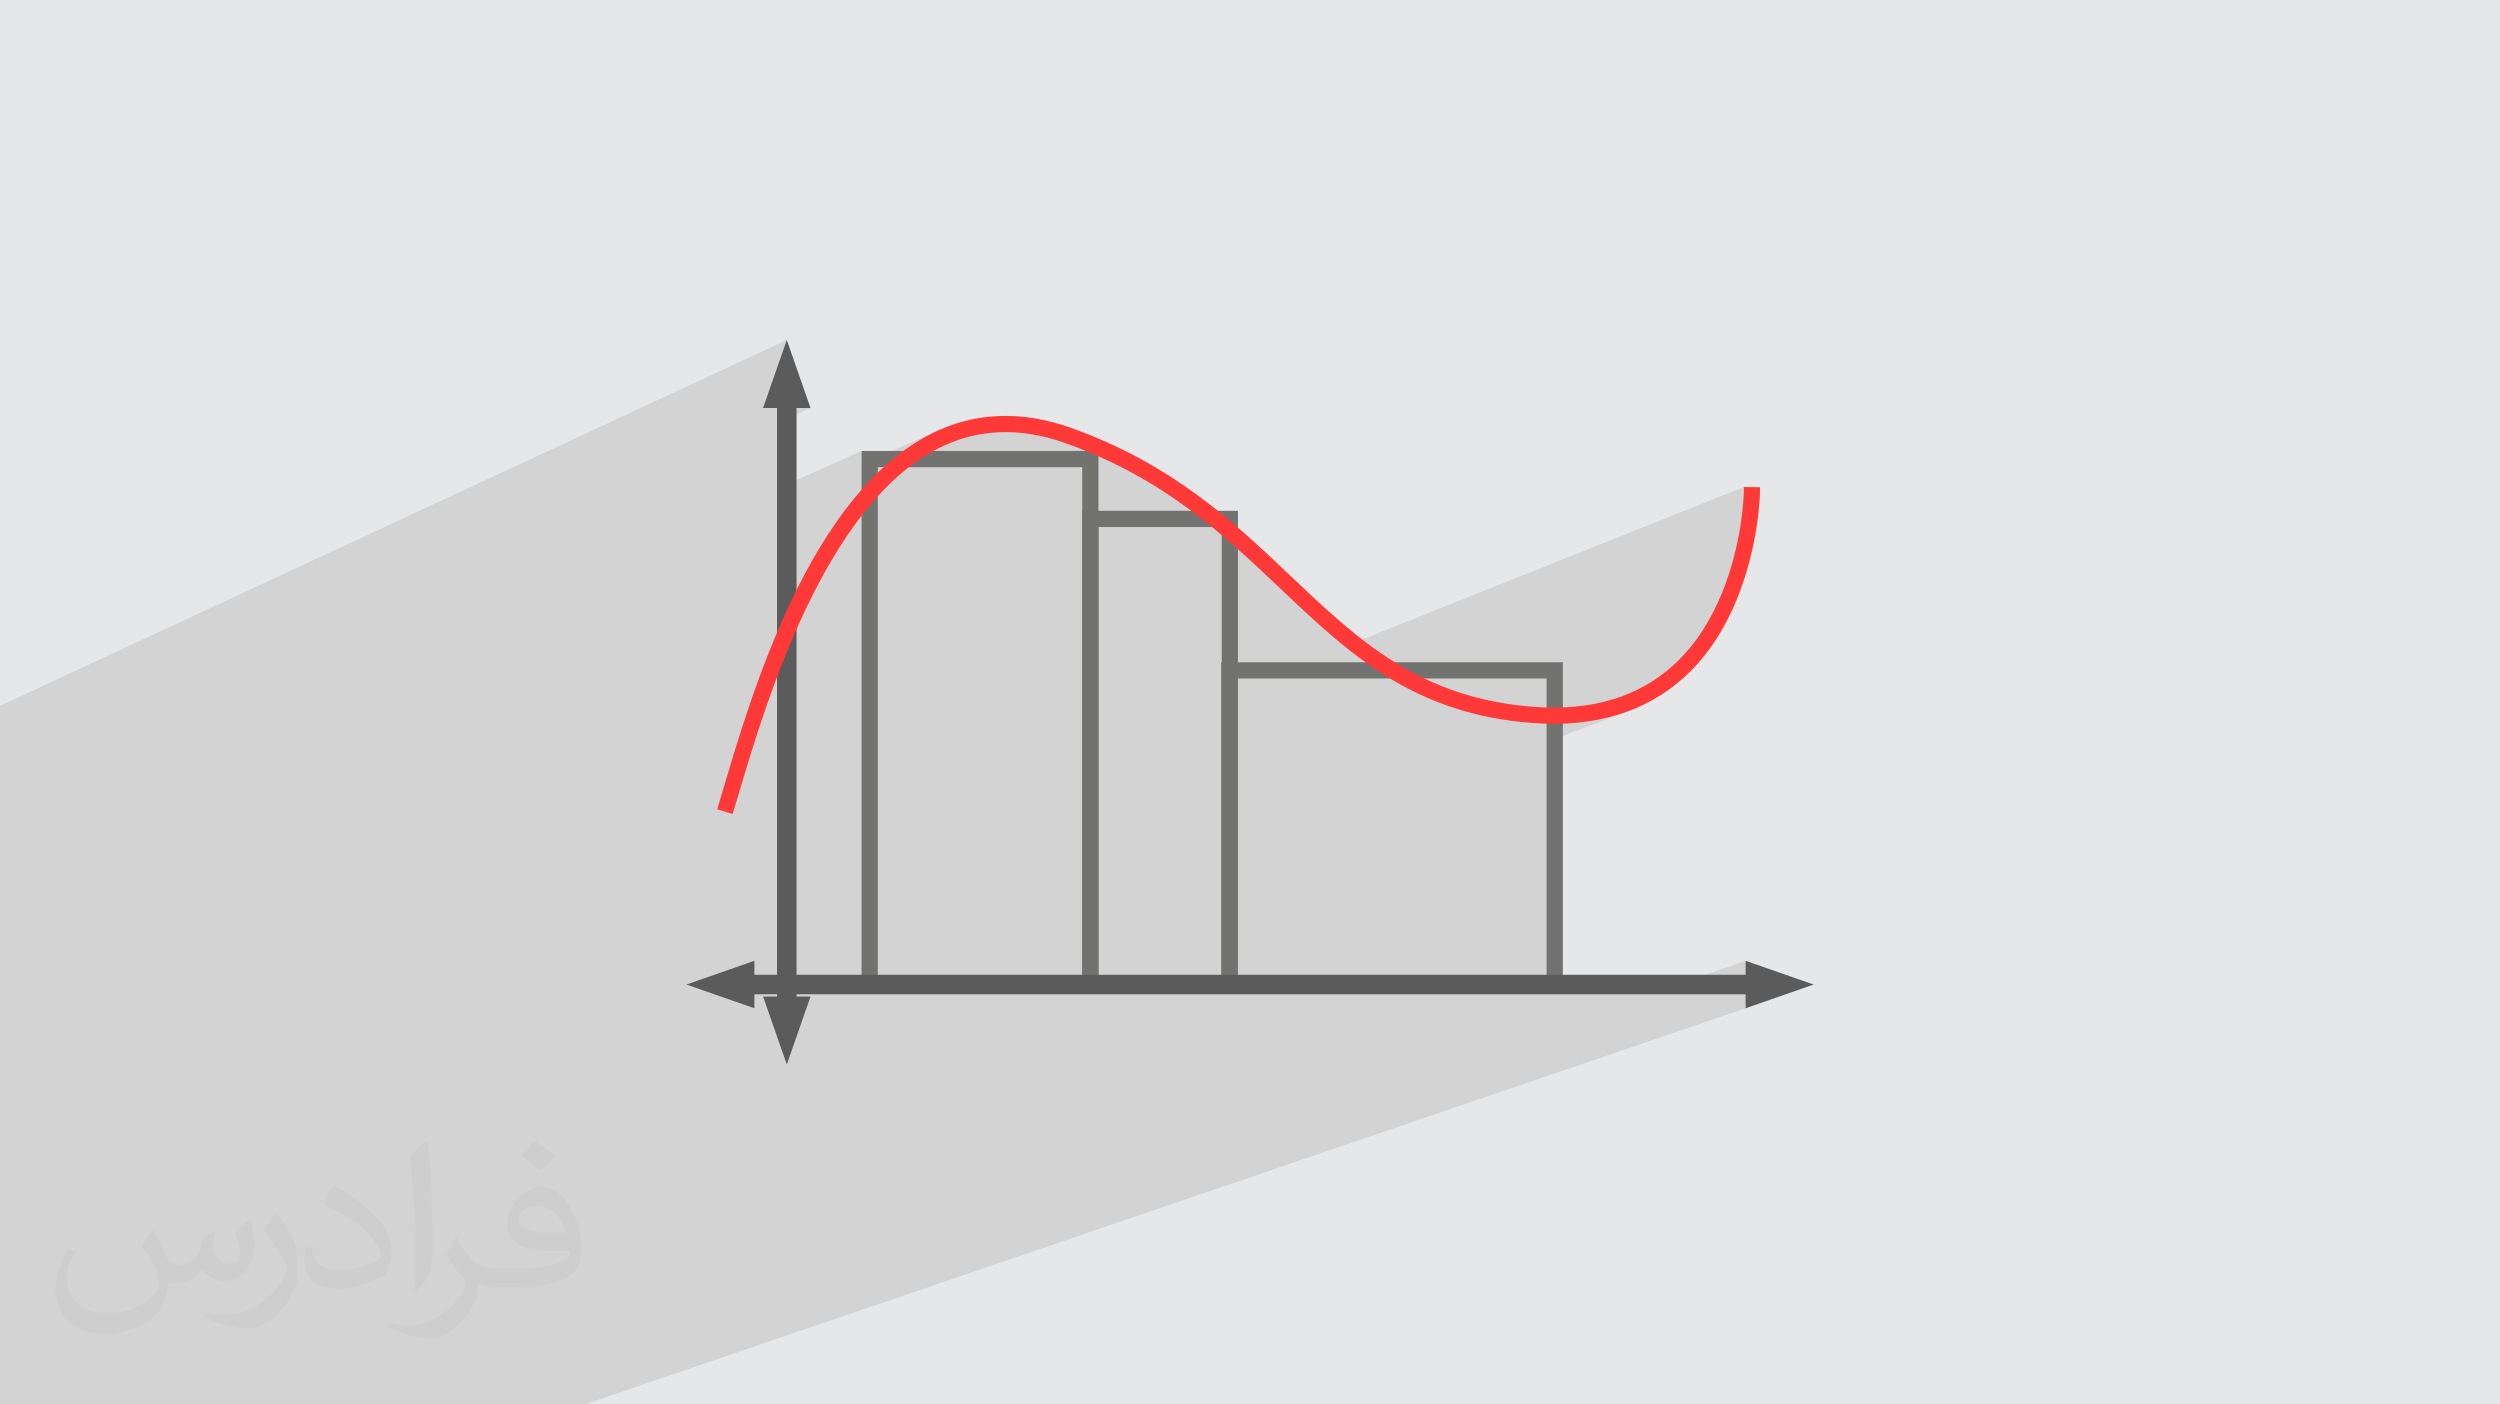 <?xml version="1.0" encoding="UTF-8"?>
<!DOCTYPE svg PUBLIC "-//W3C//DTD SVG 1.1//EN" "http://www.w3.org/Graphics/SVG/1.1/DTD/svg11.dtd">
<!-- Creator: CorelDRAW 2020 (64-Bit) -->
<svg xmlns="http://www.w3.org/2000/svg" xml:space="preserve" width="94.192mm" height="52.917mm" version="1.1" style="shape-rendering:geometricPrecision; text-rendering:geometricPrecision; image-rendering:optimizeQuality; fill-rule:evenodd; clip-rule:evenodd"
viewBox="0 0 9404.92 5283.66"
 xmlns:xlink="http://www.w3.org/1999/xlink"
 xmlns:xodm="http://www.corel.com/coreldraw/odm/2003">
 <defs>
  <style type="text/css">
   <![CDATA[
    .fil0 {fill:#E6E7E8}
    .fil3 {fill:#FEFEFE;fill-rule:nonzero}
    .fil4 {fill:#727271;fill-rule:nonzero}
    .fil5 {fill:#5B5B5B;fill-rule:nonzero}
    .fil6 {fill:#FF3838;fill-rule:nonzero}
    .fil2 {fill:#373435;fill-opacity:0.031}
    .fil1 {fill:#2B2A29;fill-opacity:0.102}
   ]]>
  </style>
 </defs>
 <g id="Layer_x0020_1">
  <polygon class="fil0" points="-0,0 9404.92,0 9404.92,5283.66 -0,5283.66 "/>
  <polygon class="fil1" points="-0,4939.18 -0,4936.1 -0,4932.06 -0,4924.17 -0,4922.61 -0,4917.95 -0,4914.87 -0,4908.91 -0,4892.55 -0,4885.31 -0,4884.62 -0,4881.29 -0,4860.57 -0,4852.61 -0,4843.21 -0,4816.62 -0,4808.39 -0,4805.06 -0,4800.65 -0,4788.78 -0,4787.06 -0,4781.68 -0,4771.37 -0,4763.1 -0,4760.47 -0,4752.77 -0,4746.45 -0,4741.77 -0,4741.16 -0,4735.35 -0,4710.11 -0,4482.26 -0,4477.6 -0,4469.79 -0,4451.1 -0,4416.73 -0,4388.61 -0,4371.74 -0,4363.66 -0,4343.55 -0,4188.79 -0,4184.09 -0,4184.06 -0,4174.3 -0,4169.95 -0,4165.56 -0,4156.48 -0,4151 -0,4133.19 -0,4107.74 -0,4102.54 -0,4079.41 -0,4079.4 -0,4079.33 -0,3908.68 -0,3897.02 -0,3890.03 -0,3803.09 -0,3739.94 -0,3710.83 -0,3693.38 -0,3684.65 -0,3664.2 -0,3521.44 -0,3509.87 -0,3502.94 -0,3417.99 -0,3391.92 -0,3286.76 -0,3250.18 -0,3228.31 -0,3227.49 -0,3224.2 -0,3213.86 -0,3193.9 -0,3192 -0,3191.16 -0,3175.74 -0,3166.39 -0,3145.39 -0,2922.7 -0,2909.18 -0,2888.01 -0,2862.82 -0,2853.26 -0,2851.23 -0,2849.15 -0,2840.33 -0,2834.02 -0,2830.6 -0,2825.43 -0,2809.39 -0,2783.49 -0,2719.38 -0,2703.18 -0,2655.28 2959.9,1279 2937.78,1342.35 2930.31,1363.75 2959.9,1350.06 3016.17,1511.28 2973.09,1530.95 2973.09,1534.78 3016.17,1534.78 3049.17,1534.78 2973.09,1569.4 2973.09,1816.34 3241.24,1696.47 3241.24,1719.97 3241.24,1730.44 3264.74,1719.97 3303.48,1719.97 3532.23,1618.09 3516.93,1625.14 3501.71,1632.63 3460,1655.61 3419.64,1681.42 3380.6,1709.87 3377.24,1712.63 3541.67,1639.54 3556.5,1633.17 3571.41,1627.22 3586.41,1621.68 3601.49,1616.57 3616.65,1611.88 3631.89,1607.61 3647.22,1603.76 3662.63,1600.33 3678.11,1597.31 3693.67,1594.73 3709.3,1592.56 3725.02,1590.8 3740.81,1589.47 3756.66,1588.57 3772.6,1588.09 3788.6,1588.02 3804.69,1588.37 3820.84,1589.14 3837.06,1590.33 3853.35,1591.95 3869.7,1593.99 3886.13,1596.44 3902.61,1599.33 3919.17,1602.62 3935.78,1606.35 3952.47,1610.49 3969.21,1615.05 3986.02,1620.04 4002.89,1625.44 4019.81,1631.27 4054.88,1644.14 4089.09,1657.46 4122.44,1671.21 4154.98,1685.37 4186.72,1699.94 4217.7,1714.89 4247.95,1730.21 4277.48,1745.89 4306.34,1761.89 4334.53,1778.23 4362.1,1794.86 4389.06,1811.79 4415.44,1828.99 4441.27,1846.45 4466.57,1864.16 4491.38,1882.08 4515.71,1900.22 4539.61,1918.56 4563.08,1937.08 4572.97,1945.08 4633.59,1945.08 4633.59,1995.54 4653.36,2012.62 4675.15,2031.79 4696.68,2051.05 4717.99,2070.39 4739.09,2089.78 4760.01,2109.2 4780.78,2128.64 4801.43,2148.09 4821.99,2167.54 4842.47,2186.95 4865.98,2209.24 4889.46,2231.41 4912.93,2253.45 4936.44,2275.32 4960.02,2296.96 4983.72,2318.37 5007.58,2339.51 5031.63,2360.33 5055.92,2380.82 5080.47,2400.94 5098.96,2415.58 6560.37,1832.18 6559.99,1855.52 6559.97,1856.29 6559.92,1858.09 6559.82,1860.86 6559.66,1864.59 6559.62,1865.35 6583.38,1855.88 6597.46,1856.07 6597.42,1857.68 6597.28,1861.64 6597,1867.85 6596.53,1876.18 6595.83,1886.53 6594.86,1898.81 6593.55,1912.87 6591.88,1928.63 6589.78,1945.96 6587.24,1964.78 6584.18,1984.94 6580.57,2006.37 6576.36,2028.94 6571.51,2052.53 6565.98,2077.05 6559.71,2102.38 6552.66,2128.4 6544.78,2155.03 6536.04,2182.13 6526.38,2209.59 6515.77,2237.33 6504.13,2265.22 6491.45,2293.15 6477.68,2321.01 6462.77,2348.69 6446.66,2376.08 6429.32,2403.08 6410.69,2429.56 6390.75,2455.43 6369.44,2480.57 6346.71,2504.88 6322.52,2528.23 6309.23,2540.07 6295.68,2551.49 6281.85,2562.48 6267.76,2573.05 6253.4,2583.21 6238.77,2592.93 6223.89,2602.24 6208.74,2611.12 6193.33,2619.58 6177.66,2627.61 6161.72,2635.22 6145.53,2642.41 6129.08,2649.17 5950.78,2716.91 5953.6,2716.61 5973.12,2714.02 5992.38,2711 6011.4,2707.53 6030.17,2703.63 6048.69,2699.29 6066.97,2694.51 6084.98,2689.29 6102.83,2683.61 6120.41,2677.48 5855.87,2777.78 5855.87,3690.58 6347.31,3690.58 6566.92,3614.49 6566.92,3647.5 6566.92,3655.61 6590.41,3647.5 6751.65,3703.77 6590.41,3760.06 6566.92,3768.1 6566.92,3793.06 2198.65,5283.66 2135.06,5283.66 2132.14,5283.66 2124.02,5283.66 2114.65,5283.66 2103.67,5283.66 2071.79,5283.66 2044.32,5283.66 1977.89,5283.66 1954.61,5283.66 1851.91,5283.66 1831.7,5283.66 1749.77,5283.66 1453.59,5283.66 1433.23,5283.66 1375.22,5283.66 1328.45,5283.66 1250.59,5283.66 394.31,5283.66 373.96,5283.66 360.25,5283.66 339.9,5283.66 318.08,5283.66 284.09,5283.66 272.59,5283.66 196.86,5283.66 -0,5283.66 -0,5261.35 -0,5253.81 -0,5249.27 -0,5241.71 -0,5233.38 -0,5221.27 -0,5216.61 -0,5188.58 -0,5114.36 -0,5050.24 -0,5049.67 -0,4998.13 -0,4996.82 -0,4986.12 -0,4977.7 -0,4974.96 -0,4966.98 -0,4965.39 -0,4961.32 -0,4953.25 -0,4945.98 -0,4944.94 -0,4944.18 "/>
  <path class="fil2" d="M578.49 4627.69c17.95,27.21 29.6,53.36 40.96,82.43 8.45,16.91 12.93,48.09 52.57,48.09 11.61,0 28.28,-3.42 43.06,-11.61 16.63,-8.73 29.32,-21.94 35.94,-42l15.85 -53.36 38.57 -19.02 2.64 2.64c-5.27,20.09 -6.59,39.36 -6.59,54.43 0,44.63 38.57,61.56 69.22,61.56 17.95,0 34.09,-8.73 34.09,-25.11 0,-21.13 -8.98,-57.06 -20.62,-89.29 17.95,-17.95 35.94,-35.94 56.53,-50.47l3.17 1.6c8.98,38.04 14,75.56 14,100.66 0,24.57 -10.83,51.79 -19.81,69.49 -18.49,34.87 -51.25,62.62 -90.87,62.62 -30.1,0 -63.65,-15.07 -86.66,-43.06l-1.32 0c-21.66,26.96 -55.22,51.25 -108.86,51.25l-16.63 0c-2.64,35.41 -10.29,60.49 -21.94,82.95 -31.95,62.34 -126.81,106.47 -216.1,106.47 -124.17,0 -186.51,-71.59 -186.51,-166.96 0,-58.91 19.27,-113.6 48.88,-152.42l24.29 10.04c-18.49,35.41 -30.91,68.68 -30.91,101.45 0,89.29 72.66,131.83 156.4,131.83 77.68,0 173.83,-49.41 191.28,-106.72 -6.59,-62.62 -30.1,-91.93 -66.04,-148.99 10.83,-19.02 24.83,-38.04 42.28,-58.38l3.17 0 0 0 0 0 -0.02 -0.09zm1432.13 -336.04c26.15,16.39 51.79,35.66 76.87,57.85 -14,19.81 -31.45,37.79 -53.11,53.64 -25.11,-20.34 -50.19,-37.79 -75.84,-56.27 17.42,-19.55 34.62,-38.29 52.04,-55.22l0 0 0 0 0 0 0 0 0 0 0.03 0zm13.47 244.11c-42.28,0 -76.87,27.75 -76.87,48.34 0,44.13 84.53,57.85 185.72,57.31 -12.68,-51.79 -57.06,-105.68 -108.86,-105.68l0.01 0.03zm-94.86 236.19c54.96,0 103.04,-1.6 139.74,-10.83 40.96,-10.29 75.56,-30.91 75.56,-45.17 0,-3.7 0,-8.19 -1.32,-11.89 -22.98,2.11 -49.41,2.11 -72.38,2.11 -74.49,0 -131.55,-16.91 -154.02,-58.66 -5.55,-11.61 -9.51,-24.57 -9.51,-39.36 0,-40.43 17.42,-79.79 48.09,-107 25.61,-22.45 53.89,-36.44 82.67,-36.44 52.04,0 93.51,41.75 122.57,107.54 15.85,35.94 26.68,77.4 26.68,129.72 0,34.87 -9.51,64.19 -31.17,85.85 -40.43,39.11 -114.92,53.89 -229.04,53.89l-51.79 0 0 0 -13.47 0c-28.28,0 -48.62,-5.02 -64.72,-17.42l-2.64 0c0.79,6.59 1.32,12.93 1.32,19.02 0,25.61 -8.45,58.38 -25.61,84.53 -50.72,75.3 -105.68,108.04 -153.24,108.04 -48.09,0 -107,-18.49 -160.11,-42.54l9.51 -18.49c17.17,7.13 40.96,11.89 73.7,11.89 85.85,0 198.66,-82.43 212.66,-163 -3.17,-6.59 -8.98,-15.32 -17.17,-24.57 -25.11,-29.85 -40.96,-54.68 -55.75,-80.83 12.68,-25.11 24.29,-45.17 35.13,-63.4l4.49 -0.53c36.72,74.77 69.99,117.55 144.23,117.55l11.61 0 0 0 53.89 0 0 0 0 0 0 0 0 0 0 0 0.09 0.01zm-371.98 79c6.34,-34.34 6.87,-72.91 6.87,-108.86l0 -53.36c0,-99.6 -12.68,-244.36 -22.98,-338.68 17.95,-19.27 43.06,-42 62.87,-57.31l5.81 1.6c13.47,118.62 16.63,256 16.63,383.06 0,33.3 -1.32,65.79 -4.49,89.55 -1.85,30.1 -19.27,52.83 -56.53,87.7l-8.19 -3.7zm-382.8 -157.19c1.85,46.77 24.83,83.49 105.15,83.49 49.93,0 92.19,-12.93 138.96,-35.13 8.45,-3.7 12.93,-8.73 12.93,-12.93 0,-29.32 -22.45,-68.15 -60.23,-103.55 -36.72,-33.3 -85.34,-62.62 -130.76,-82.18 -15.6,-6.59 -20.62,-13.47 -20.62,-20.09 0,-13.47 17.95,-41.75 32.77,-62.09l5.02 -0.53c52.04,27.21 110.17,67.64 153.24,112.53 39.11,41.47 63.4,83.49 63.4,129.19 0,33.81 -10.29,65.51 -26.96,95.11 -57.06,28.79 -117.83,50.72 -178.06,50.72 -73.17,0 -123.1,-34.34 -123.1,-114.92 0,-8.73 0,-22.19 3.17,-39.64l25.11 0 0 0 0 0 0 0 0 0 0 0 -0.02 0zm-132.37 -132.9l45.45 73.45c16.63,27.21 32.23,56.81 32.23,103.55l0 59.7c0,48.34 -30.91,100.13 -80.83,151.38 -39.11,34.62 -73.7,49.41 -105.68,49.41 -47.55,0 -101.98,-14.79 -164.85,-41.75l7.13 -18.49c19.81,5.27 42.79,9.77 71.06,9.77 90.36,-0.53 182.8,-66.57 225.08,-147.15 5.02,-9.26 6.87,-17.95 6.87,-24.04 0,-9.26 -5.02,-19.55 -8.98,-28.79 -22.98,-43.31 -48.62,-82.95 -76.87,-119.68 14.79,-23.25 29.6,-45.7 45.7,-67.9l3.7 0.53 0 0 0 0 0 0 0 0 0 0 -0.02 0.01z"/>
  <g id="_2224199499920">
   <path class="fil3" d="M4108.91 3710.81l-844.17 0 0 -1990.85 844.17 0 0 1990.85zm-830.12 -14.07l0 0 816.04 0 0 -1962.71 -816.04 0 0 1962.71z"/>
   <path class="fil4" d="M4108.91 3734.31l-844.17 0 -23.49 0 0 -23.49 0 -1990.85 0 -23.49 23.49 0 844.17 0 23.49 0 0 23.49 0 1990.85 0 23.49 -23.49 0zm-806.63 -61.06l769.07 0 0 -1915.72 -769.07 0 0 1915.72z"/>
   <path class="fil3" d="M4633.59 3710.81l-538.75 0 0 -1765.74 538.75 0 0 1765.74zm-524.68 -14.07l0 0 510.61 0 0 -1737.6 -510.61 0 0 1737.6z"/>
   <path class="fil4" d="M4633.59 3734.31l-538.75 0 -23.48 0 0 -23.49 0 -1765.74 0 -23.49 23.48 0 538.75 0 23.49 0 0 23.49 0 1765.74 0 23.49 -23.49 0zm-501.18 -61.06l463.62 0 0 -1690.61 -463.62 0 0 1690.61z"/>
   <path class="fil3" d="M5855.87 3710.81l-1238.11 0 0 -1195.92 1238.11 0 0 1195.92zm-1224.05 -14.07l0 0 1209.98 0 0 -1167.78 -1209.98 0 0 1167.78z"/>
   <path class="fil4" d="M5855.87 3734.31l-1238.11 0 -23.48 0 0 -23.49 0 -1195.91 0 -23.49 23.48 0 1238.11 0 23.49 0 0 23.49 0 1195.91 0 23.49 -23.49 0zm-1200.55 -61.06l1162.99 0 0 -1120.79 -1162.99 0 0 1120.79z"/>
   <polygon class="fil5" points="2973.09,3797.57 2946.7,3797.57 2946.7,1490.16 2973.09,1490.16 "/>
   <polygon class="fil5" points="2973.09,3821.07 2946.7,3821.07 2923.21,3821.07 2923.21,3797.57 2923.21,1490.16 2923.21,1466.67 2946.7,1466.67 2973.09,1466.67 2996.58,1466.67 2996.58,1490.16 2996.58,3797.57 2996.58,3821.07 "/>
   <polygon class="fil5" points="2903.61,1511.28 3016.17,1511.28 2959.9,1350.06 "/>
   <path class="fil5" d="M2936.62 1487.8l46.54 0 -23.26 -66.68 -23.27 66.68zm79.55 46.98l-112.56 0 -33.01 0 10.89 -31.2 56.28 -161.23 22.12 -63.34 22.12 63.34 56.27 161.23 10.88 31.2 -33 0z"/>
   <polygon class="fil5" points="3016.17,3772.36 2903.61,3772.36 2959.9,3933.59 "/>
   <path class="fil5" d="M2983.16 3795.85l-46.54 0 23.27 66.67 23.26 -66.67zm-79.55 -46.99l112.56 0 33 0 -10.88 31.2 -56.27 161.24 -22.12 63.35 -22.12 -63.35 -56.28 -161.24 -10.88 -31.2 33 0z"/>
   <polygon class="fil5" points="2789.32,3716.97 2789.32,3690.58 6611.54,3690.58 6611.54,3716.97 "/>
   <polygon class="fil5" points="2765.82,3716.97 2765.82,3690.58 2765.82,3667.09 2789.31,3667.09 6611.54,3667.09 6635.03,3667.09 6635.03,3690.58 6635.03,3716.97 6635.03,3740.46 6611.54,3740.46 2789.31,3740.46 2765.82,3740.46 "/>
   <polygon class="fil5" points="6590.41,3647.5 6590.41,3760.06 6751.65,3703.77 "/>
   <path class="fil5" d="M6613.9 3680.5l0 46.55 66.69 -23.27 -66.69 -23.27zm-46.98 79.56l0 -112.56 0 -33.01 31.2 10.89 161.24 56.27 63.35 22.12 -63.35 22.12 -161.24 56.28 -31.2 10.88 0 -33z"/>
   <polygon class="fil5" points="2814.53,3760.06 2814.53,3647.5 2653.28,3703.77 "/>
   <path class="fil5" d="M2791.03 3727.05l0 -46.55 -66.69 23.27 66.69 23.27zm46.98 -79.55l0 112.56 0 33 -31.19 -10.88 -161.25 -56.28 -63.35 -22.12 63.35 -22.12 161.25 -56.27 31.19 -10.89 0 33.01z"/>
   <path class="fil3" d="M2740.63 3032.84l-13.46 -4.1c6.12,-20.07 12.86,-42.75 20.25,-67.63 104.45,-351.36 321.76,-1082.5 764.84,-1307.56 155.88,-79.17 326.68,-86.68 507.55,-22.28 378.83,134.84 604.45,348.77 822.65,555.68 251.21,238.22 488.49,463.21 927.17,495.63 223.2,16.51 406.05,-38.91 543.38,-164.71 261.55,-239.63 270.3,-657.79 270.37,-661.99l14.08 0.19c-0.07,4.26 -8.96,428.49 -274.94,672.16 -140.3,128.53 -326.64,185.15 -553.92,168.39 -443.68,-32.79 -682.74,-259.48 -935.83,-499.45 -217.11,-205.91 -441.66,-418.81 -817.67,-552.64 -177.12,-63.02 -344.15,-55.79 -496.47,21.58 -437.69,222.29 -661.95,976.83 -757.7,1299.02 -7.4,24.91 -14.15,47.61 -20.29,67.72z"/>
   <path class="fil6" d="M2733.84 3055.22l-13.46 -4.09 -22.41 -6.83 6.81 -22.36c0.68,-2.23 4.23,-14.1 9.56,-31.91 7.05,-23.58 8.88,-29.74 10.59,-35.53l0.02 0 0 -0.08c105.4,-354.54 324.67,-1092.17 776.75,-1321.8 80.91,-41.1 165.77,-63.59 253.96,-67.47 87.88,-3.85 178.74,10.8 271.96,43.99 191.86,68.29 344.91,156.6 477.61,254.03 132.19,97.05 243.73,202.81 353.39,306.8 124.75,118.3 246.05,233.33 389.42,322.05 142.56,88.22 308.16,151.26 523.24,167.15 108.87,8.06 207.56,-1.34 295.44,-27.98 87.42,-26.49 164.47,-70.08 230.51,-130.58 84.71,-77.61 142.13,-174.95 181.05,-270.22 77.86,-190.62 81.66,-372.16 81.71,-374.87l0.38 -23.34 23.29 0.31 14.07 0.19 23.47 0.31 -0.35 23.36c-0.04,2.9 -4.07,195.86 -86.58,397.57 -41.88,102.38 -103.96,207.28 -195.98,291.57 -72.76,66.65 -157.42,114.66 -253.32,143.8 -95.41,29.01 -201.64,39.31 -318.03,30.72 -452.04,-33.4 -694.07,-262.89 -950.3,-505.84l-0.03 -0.03c-108,-102.42 -217.84,-206.59 -346.96,-301.42 -128.61,-94.47 -276.81,-180.04 -462.36,-246.08 -85.78,-30.52 -168.88,-44.04 -248.74,-40.57 -79.54,3.45 -156.18,23.78 -229.37,60.95 -213.36,108.37 -375.67,348.49 -496.52,601.23 -121.85,254.8 -201.55,522.99 -249.25,683.49l-0.21 0.7c-6.66,22.4 -12.72,42.81 -20.18,67.2l-6.84 22.41 -22.34 -6.81z"/>
  </g>
 </g>
</svg>
